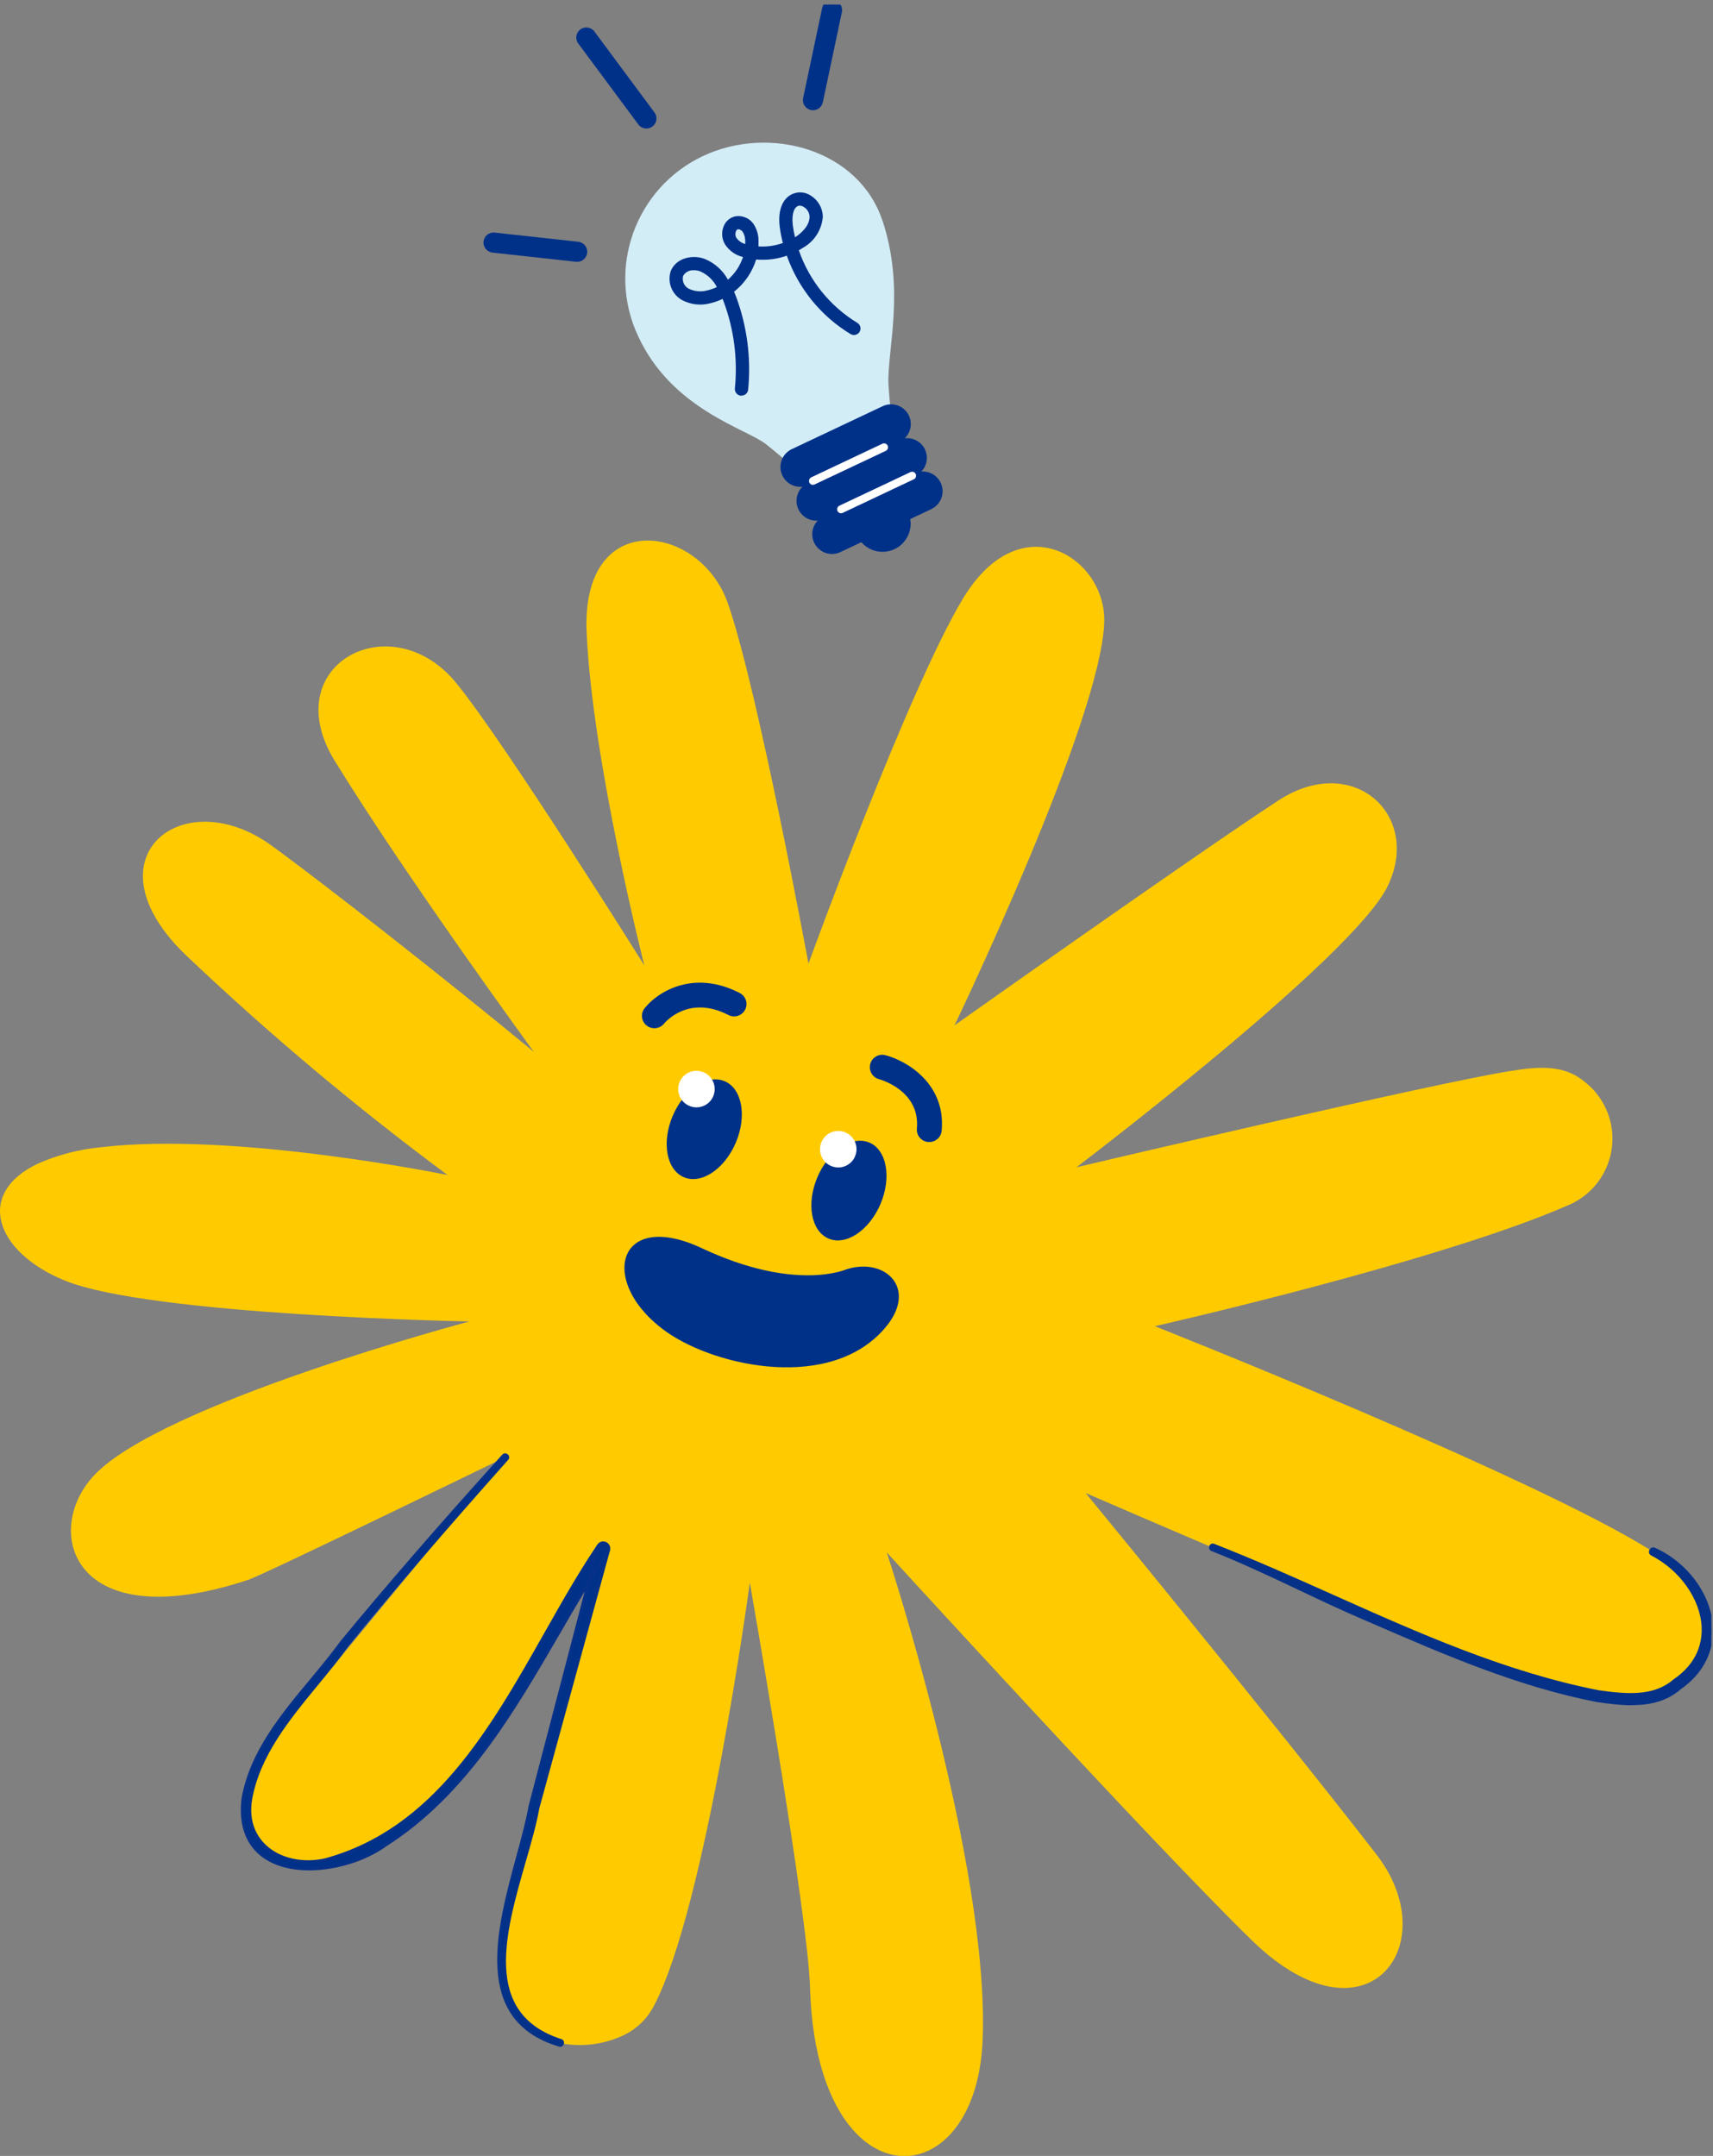 <?xml version="1.0" encoding="UTF-8"?>
<svg id="b" data-name="Calque 2" xmlns="http://www.w3.org/2000/svg" xmlns:xlink="http://www.w3.org/1999/xlink" viewBox="0 0 276.36 347.87">
  <rect x="0" y="0" width="276.36" height="347.87" fill="#808080" stroke="none"/>
  <defs>
    <style>
      .ab {
        fill: none;
      }

      .ac {
        fill: #ffcb00;
      }

      .ad {
        fill: #063189;
      }

      .ae {
        fill: #fff;
      }

      .af {
        clip-path: url(#e);
      }

      .ag {
        fill: #d3edf7;
      }

      .ah {
        fill: #003189;
      }
    </style>
    <clipPath id="e">
      <rect class="ab" x="0" y=".73" width="276.1" height="347.13"/>
    </clipPath>
  </defs>
  <g id="c" data-name="Calque 1">
    <g id="d" data-name="Groupe 421">
      <g class="af">
        <g id="f" data-name="Groupe 420">
          <g id="g" data-name="Tracé 5476">
            <path class="ah" d="M144.6,80.56c2.18,1.22,2.96,3.98,1.73,6.17-1.22,2.18-3.98,2.96-6.17,1.73-2.18-1.22-2.95-3.98-1.73-6.16,1.22-2.18,3.98-2.96,6.16-1.73,0,0,0,0,0,0"/>
          </g>
          <g id="h" data-name="Tracé 5477">
            <path class="ag" d="M142.36,35.6c-3.78-11.43-18.14-15.54-29.02-10.39-10.85,5.18-15.5,18.14-10.39,29.03,5.46,11.83,17.41,14.9,20.64,17.44s9.03,7.83,9.03,7.83l12.42-5.87c-.93-3.86-1.5-7.79-1.71-11.75-.17-5.61,2.72-15.21-.96-26.3"/>
          </g>
          <g id="i" data-name="Tracé 5478">
            <path class="ah" d="M119.62,63.85h-.11c-.58-.07-1.01-.59-.95-1.18.47-4.76-.15-9.57-1.83-14.05l-.15-.39c-.63.3-1.29.54-1.97.7-1.55.42-3.2.23-4.61-.53-1.63-.94-2.38-2.89-1.78-4.68.86-2.12,3.53-2.67,5.45-1.95,1.61.65,2.94,1.84,3.77,3.36,1.12-.98,1.96-2.24,2.43-3.66-1.22-.28-2.27-1.04-2.94-2.1-.5-.89-.56-1.95-.17-2.89.31-.77.97-1.34,1.77-1.55,1.21-.25,2.44.27,3.1,1.31.52.83.78,1.8.74,2.79,0,.25,0,.49-.01.73,1.34.09,2.67-.1,3.94-.55-.22-.84-.39-1.69-.5-2.55-.34-2.66.4-4.62,2.04-5.36,1-.43,2.15-.32,3.04.31,1.13.73,1.83,1.97,1.87,3.32-.15,2.09-1.33,3.98-3.15,5.02-.24.15-.49.3-.72.44,1.68,4.88,5.02,9.02,9.43,11.7.5.3.67.95.37,1.45,0,0,0,0,0,0-.3.5-.95.67-1.45.37-4.79-2.9-8.42-7.37-10.29-12.65-1.59.55-3.27.76-4.95.61-.63,2.05-1.88,3.87-3.56,5.2.11.25.22.52.32.79,1.78,4.79,2.45,9.93,1.95,15.01-.05.55-.51.96-1.06.96M111.97,43.61c-.72-.07-1.41.29-1.77.92-.2.81.17,1.65.9,2.05.95.46,2.03.55,3.04.27.52-.12,1.03-.3,1.51-.53-.58-1.14-1.54-2.04-2.72-2.55-.31-.11-.63-.17-.96-.17M119.14,36.99h-.1c-.15.07-.26.19-.31.34-.13.32-.12.69.04,1,.35.51.87.88,1.46,1.05v-.31c.03-.56-.1-1.13-.38-1.62-.16-.26-.43-.42-.73-.46M129.05,33.18c-.12,0-.23.02-.34.07-.84.39-.96,1.88-.8,3.14.08.64.2,1.27.35,1.89l.14-.09c.67-.44,2.21-1.65,2.21-3.24-.03-.63-.37-1.2-.9-1.53-.19-.14-.42-.22-.66-.23"/>
          </g>
          <g id="j" data-name="Tracé 5479">
            <path class="ah" d="M129.1,78.55c-1.76,0-3.19-1.43-3.19-3.2,0-1.23.71-2.36,1.83-2.88l14.62-6.91c1.58-.77,3.49-.11,4.26,1.47.77,1.58.11,3.49-1.47,4.26-.02.01-.04.02-.06.03l-14.63,6.92c-.43.2-.89.31-1.36.31"/>
          </g>
          <g id="k" data-name="Tracé 5480">
            <path class="ah" d="M131.69,84.01c-1.76,0-3.19-1.43-3.19-3.2,0-1.23.71-2.36,1.83-2.88l14.62-6.91c1.58-.77,3.49-.11,4.26,1.47.77,1.58.11,3.49-1.47,4.26-.02.01-.04.02-.06.03l-14.63,6.92c-.43.2-.89.31-1.36.31"/>
          </g>
          <g id="l" data-name="Tracé 5481">
            <path class="ah" d="M134.23,89.39c-1.76,0-3.19-1.43-3.19-3.2,0-1.23.71-2.36,1.83-2.88l14.62-6.91c1.58-.77,3.49-.11,4.26,1.47.77,1.58.11,3.49-1.47,4.26-.02.01-.04.02-.06.03l-14.63,6.92c-.43.2-.89.31-1.36.31"/>
          </g>
          <g id="m" data-name="Tracé 5482">
            <path class="ae" d="M131.16,78.24c-.35,0-.64-.29-.64-.64,0-.25.14-.47.36-.58l11.47-5.42c.32-.15.7-.02.85.3.15.32.02.7-.3.85l-11.46,5.41c-.09.04-.18.06-.28.06"/>
          </g>
          <g id="n" data-name="Tracé 5483">
            <path class="ae" d="M135.69,82.82c-.35,0-.64-.29-.64-.64,0-.25.14-.47.36-.58l11.47-5.42c.32-.15.7-.02.85.3.15.32.02.7-.3.85l-11.46,5.42c-.09.04-.18.07-.28.06"/>
          </g>
          <g id="o" data-name="Ligne 260">
            <path class="ah" d="M93.12,42.24c-.06,0-.12,0-.18,0l-13.49-1.48c-.89-.1-1.54-.9-1.44-1.79.1-.89.88-1.54,1.79-1.44l13.49,1.48c.89.1,1.54.9,1.44,1.79-.09.83-.79,1.45-1.61,1.45Z"/>
          </g>
          <g id="p" data-name="Ligne 261">
            <path class="ah" d="M104.29,20.74c-.5,0-.99-.23-1.31-.66l-9.69-13.06c-.54-.72-.38-1.74.34-2.27.72-.53,1.74-.38,2.27.34l9.69,13.06c.54.72.38,1.74-.34,2.27-.29.22-.63.32-.97.32Z"/>
          </g>
          <g id="q" data-name="Ligne 262">
            <path class="ah" d="M131.16,17.79c-.11,0-.22-.01-.34-.04-.88-.19-1.44-1.05-1.25-1.93l3.07-14.54c.19-.88,1.05-1.44,1.93-1.25.88.19,1.44,1.05,1.25,1.93l-3.07,14.54c-.16.76-.84,1.29-1.59,1.29Z"/>
          </g>
          <g id="r" data-name="Tracé 5484">
            <path class="ac" d="M266.7,250.39c-19.02-12.1-80.39-36.4-80.39-36.4,0,0,46.05-10.43,66.87-19.6,5.89-2.59,8.56-9.47,5.97-15.35-.81-1.85-2.1-3.46-3.72-4.66l-.3-.23c-3.29-2.42-7.34-1.99-11.37-1.35-12.67,2-70.1,15.55-70.1,15.55,0,0,44.53-33.76,50.18-45.3,5.28-10.78-4.18-20.43-15.28-15.19-.81.39-1.6.83-2.35,1.32-13.84,9.07-52.22,36.27-52.22,36.27,0,0,23.8-49.49,24.16-65.19.18-7.74-7.58-14.7-15.4-11.01-2.54,1.2-5.1,3.54-7.4,7.35-8.8,14.6-24.92,58.89-24.92,58.89,0,0-8.18-44.39-13.02-58.19-2.77-7.9-11.06-11.96-16.83-9.23-3.63,1.71-6.26,6.09-5.94,13.86.87,20.66,9.31,53.84,9.31,53.84,0,0-22.5-35.97-30.36-45.58-4.93-6.02-11.66-7.03-16.42-4.78-5.35,2.52-8.2,9.16-3.17,17.35,11.61,18.88,32.13,46.97,32.13,46.97-14.53-12-33.69-27.01-42.32-33.29-5.76-4.19-11.75-4.69-15.81-2.78-6.04,2.85-7.78,11.05,1.94,20.41,13.35,12.69,27.47,24.55,42.27,35.53,0,0-34.39-7.07-55.95-4.48-3.47.33-6.87,1.21-10.07,2.6-10.3,4.86-6.93,14.28,4.15,18.86,13.78,5.7,65.41,6.64,65.41,6.64,0,0-49.68,13.2-60.59,24.86-8.42,9-3.48,26.26,24.93,16.82,2.53-.84,41.4-19.76,41.4-19.76,0,0-27.66,33.7-37.39,45.37-9.56,11.46-1.74,26.34,15.29,18.32.3-.14.61-.29.9-.45,17.66-9,37.02-48.51,37.02-48.51,0,0-13.17,50.99-15.86,60.07-5.22,17.6,9.27,23.12,19.11,18.48,2.12-1,3.85-2.67,4.93-4.75,8.4-15.87,15.48-68.31,15.48-68.31,0,0,9.39,53.56,9.71,65.3.63,22.15,11.19,30.09,19.13,26.34,4.61-2.17,8.34-8.29,8.72-17.85,1.14-28.3-15.47-78.66-15.47-78.66,0,0,43.42,47.54,58.92,62.61,7.76,7.54,14.54,8.87,18.96,6.78,6.08-2.87,7.67-12.21,1.1-20.68-16.6-21.43-46.9-58.3-46.9-58.3,20.21,8.77,74.11,31.87,82.92,33.54,3.56.66,7.24.2,10.51-1.34,8.2-3.87,11.92-13.91-1.88-22.7"/>
          </g>
          <g id="s" data-name="Tracé 5485">
            <path class="ah" d="M81.77,235.4c-8.82,9.9-17.51,19.92-25.87,30.21-5.58,7.79-13.76,15.02-15.49,24.72-1.2,7.39,5.43,11.28,12.08,9.78,23.2-6.36,31.75-32.46,44.05-50.69.24-.42.79-.57,1.21-.33,0,0,0,0,0,0,.34.21.51.62.41,1.01l-11.4,41.63c-2.06,11.86-12.88,32.22,3.73,37.54.47.14.23.92-.25.73-17.26-5.18-6.86-26.42-4.71-38.6l10.92-41.78,1.62.69c-10.82,16.41-18.69,36.43-35.92,47.4-7.98,5.78-24.63,6.36-22.95-7.52,1.8-10.07,10.14-17.3,15.91-25.24,8.45-10.25,17.2-20.22,26.09-30.07.33-.36.93.13.58.52"/>
            <path class="ad" d="M90.38,330.27c-.08,0-.16-.02-.23-.05-14.04-4.21-10.05-18.92-6.84-30.74.8-2.94,1.55-5.72,1.98-8.13l9.04-34.57c-1.36,2.26-2.68,4.54-3.98,6.79-7.47,12.86-15.19,26.17-28.04,34.35-4.98,3.61-13.89,5.39-19.2,2.26-2.28-1.34-4.84-4.17-4.14-10.02,1.34-7.5,6.28-13.45,11.06-19.2,1.67-2.01,3.39-4.08,4.9-6.16,7.53-9.14,15.82-18.7,26.1-30.09.28-.3.67-.24.91-.03.23.21.32.58.04.88h0c-10.26,11.52-18.48,21.12-25.86,30.2-1.48,2.06-3.18,4.14-4.83,6.14-4.6,5.6-9.36,11.4-10.62,18.46-.61,3.76.88,6.07,2.24,7.35,2.28,2.14,5.93,2.96,9.54,2.14,17.49-4.79,26.59-20.86,35.38-36.39,2.82-4.99,5.49-9.7,8.43-14.07l.03-.11.04.02s.01-.02.02-.03c.3-.53,1-.72,1.54-.4.45.27.66.8.53,1.29v.02s.04.02.04.02l-.09.13-11.36,41.45c-.44,2.54-1.29,5.47-2.18,8.58-3.31,11.51-7.07,24.55,5.74,28.66.21.06.37.22.41.44.05.24-.04.51-.22.67-.11.09-.24.14-.37.14ZM95.22,255.28l-9.46,36.18c-.43,2.42-1.18,5.21-1.98,8.16-3.15,11.61-7.07,26.07,6.53,30.14.07.03.1.02.12,0,.05-.04.07-.12.06-.18,0-.04-.03-.06-.07-.07-13.28-4.25-9.29-18.13-6.08-29.27.89-3.1,1.73-6.02,2.17-8.55l10.95-39.97c-.76,1.17-1.5,2.37-2.24,3.58ZM81.47,235s-.06.01-.09.04c-10.28,11.39-18.56,20.94-26.08,30.06-1.51,2.08-3.24,4.16-4.91,6.17-4.74,5.7-9.63,11.59-10.95,18.95-.53,4.41.81,7.7,3.9,9.52,5.14,3.02,13.8,1.28,18.66-2.24,12.77-8.12,20.46-21.37,27.89-34.18,1.58-2.73,3.2-5.51,4.86-8.24l1.1-4.2c-2.62,4.02-5.05,8.31-7.61,12.82-8.85,15.62-17.99,31.78-35.7,36.63-3.78.85-7.61-.01-10-2.26-2.04-1.92-2.89-4.69-2.39-7.8,1.29-7.19,6.08-13.04,10.72-18.69,1.64-2,3.34-4.07,4.82-6.13,7.4-9.1,15.62-18.7,25.88-30.23h0s.09-.1,0-.18c0,0-.05-.05-.11-.05ZM96.61,249.96l-.96,3.66c.67-1.08,1.35-2.15,2.04-3.2l-1.08-.46ZM96.78,249.49l1.15.49c.05-.26-.07-.54-.3-.68-.29-.17-.66-.08-.85.19Z"/>
          </g>
          <g id="t" data-name="Tracé 5486">
            <path class="ad" d="M195.77,249.34c20.66,8.09,40.19,19.36,62.09,23.65,4.28.61,8.9,1.09,12.21-1.75,8.52-5.74,4.33-16.4-3.59-20.46-.51-.27-.04-1.05.43-.78,8.99,4.06,13.25,16,4.04,22.41-3.76,3.26-9.07,2.62-13.32,1.98-13.2-2.56-25.56-8.07-37.8-13.37-8.18-3.51-16.14-7.76-24.33-10.98-.41-.16-.18-.86.26-.68"/>
            <path class="ad" d="M263.2,275.15c-1.84,0-3.74-.24-5.6-.52-12.65-2.45-24.63-7.65-36.22-12.68l-1.64-.71c-3.5-1.5-7.02-3.17-10.42-4.78-4.53-2.15-9.22-4.36-13.89-6.2-.2-.08-.33-.24-.36-.46-.04-.23.06-.48.23-.62.16-.13.37-.16.57-.08h0c6.51,2.54,13,5.45,19.29,8.26,13.66,6.11,27.78,12.43,42.76,15.37,4.53.64,8.87,1,12-1.7,4.07-2.74,4.74-6.21,4.6-8.64-.27-4.46-3.54-9.05-8.14-11.41-.22-.12-.35-.32-.36-.55,0-.26.14-.52.37-.66.21-.13.45-.13.67,0,5.07,2.29,8.8,7.23,9.26,12.28.39,4.2-1.46,7.95-5.2,10.55-2.25,1.95-5,2.54-7.9,2.54ZM195.64,249.57s-.03,0-.04.01c-.04.03-.06.1-.05.15,0,.04.03.06.05.07,4.69,1.85,9.39,4.07,13.93,6.22,3.4,1.61,6.91,3.27,10.41,4.77l1.64.71c11.56,5.02,23.52,10.21,36.11,12.65,4.68.71,9.56,1.14,13.11-1.93,3.61-2.51,5.38-6.1,5.01-10.11-.45-4.88-4.06-9.65-8.99-11.88-.08-.04-.13-.04-.18-.01-.07.04-.13.14-.12.22,0,.04.01.08.09.12,4.75,2.44,8.13,7.19,8.41,11.83.22,3.62-1.49,6.84-4.79,9.07-3.27,2.81-7.72,2.45-12.38,1.79-15.05-2.95-29.2-9.28-42.88-15.4-6.28-2.81-12.77-5.71-19.26-8.26h0s-.04,0-.05,0Z"/>
          </g>
          <g id="u" data-name="Tracé 5487">
            <path class="ah" d="M105.56,165.91c-.44,0-.88-.14-1.24-.43-.86-.69-1.01-1.93-.33-2.79,2.01-2.55,7.8-6.36,15.36-2.46.98.51,1.37,1.71.86,2.69-.51.98-1.71,1.37-2.69.86-6.45-3.33-10.23,1.19-10.39,1.39-.4.49-.98.74-1.56.74Z"/>
          </g>
          <g id="v" data-name="Tracé 5488">
            <path class="ah" d="M149.92,184.27c-.06,0-.12,0-.19,0-1.1-.1-1.91-1.08-1.81-2.18.56-6.08-5.84-7.89-6.11-7.96-1.06-.29-1.7-1.38-1.41-2.45.28-1.06,1.37-1.7,2.44-1.42,3.45.9,9.78,4.61,9.08,12.2-.1,1.04-.97,1.81-1.99,1.81Z"/>
          </g>
          <g id="w" data-name="Tracé 5489">
            <path class="ah" d="M142.05,194.27c-1.82,4.28-5.57,6.78-8.38,5.58s-3.62-5.62-1.8-9.9,5.57-6.78,8.38-5.59,3.62,5.63,1.8,9.91"/>
          </g>
          <g id="x" data-name="Tracé 5490">
            <path class="ah" d="M118.71,184.37c-1.82,4.28-5.57,6.78-8.38,5.58s-3.62-5.62-1.8-9.9,5.57-6.78,8.38-5.59,3.62,5.63,1.8,9.91"/>
          </g>
          <g id="y" data-name="Tracé 5491">
            <path class="ae" d="M115.07,176.88c-.63,1.5-2.36,2.2-3.86,1.56-1.5-.63-2.2-2.36-1.56-3.86.63-1.5,2.36-2.2,3.86-1.56,0,0,0,0,0,0,1.5.63,2.19,2.36,1.56,3.85,0,0,0,0,0,0"/>
          </g>
          <g id="z" data-name="Tracé 5492">
            <path class="ae" d="M137.95,186.58c-.63,1.5-2.36,2.2-3.86,1.56-1.5-.63-2.2-2.36-1.56-3.86s2.36-2.2,3.86-1.56c0,0,0,0,0,0,1.5.63,2.19,2.36,1.56,3.85,0,0,0,0,0,0"/>
          </g>
          <g id="aa" data-name="Tracé 5493">
            <path class="ah" d="M136.58,204.8s-8.19,3.73-23.34-3.39c-13.87-6.51-16.86,5.71-5.62,13.56,8.05,5.62,26.61,9.6,35.29-.85,5.2-6.27-.13-11.28-6.32-9.32"/>
          </g>
        </g>
      </g>
    </g>
  </g>
</svg>